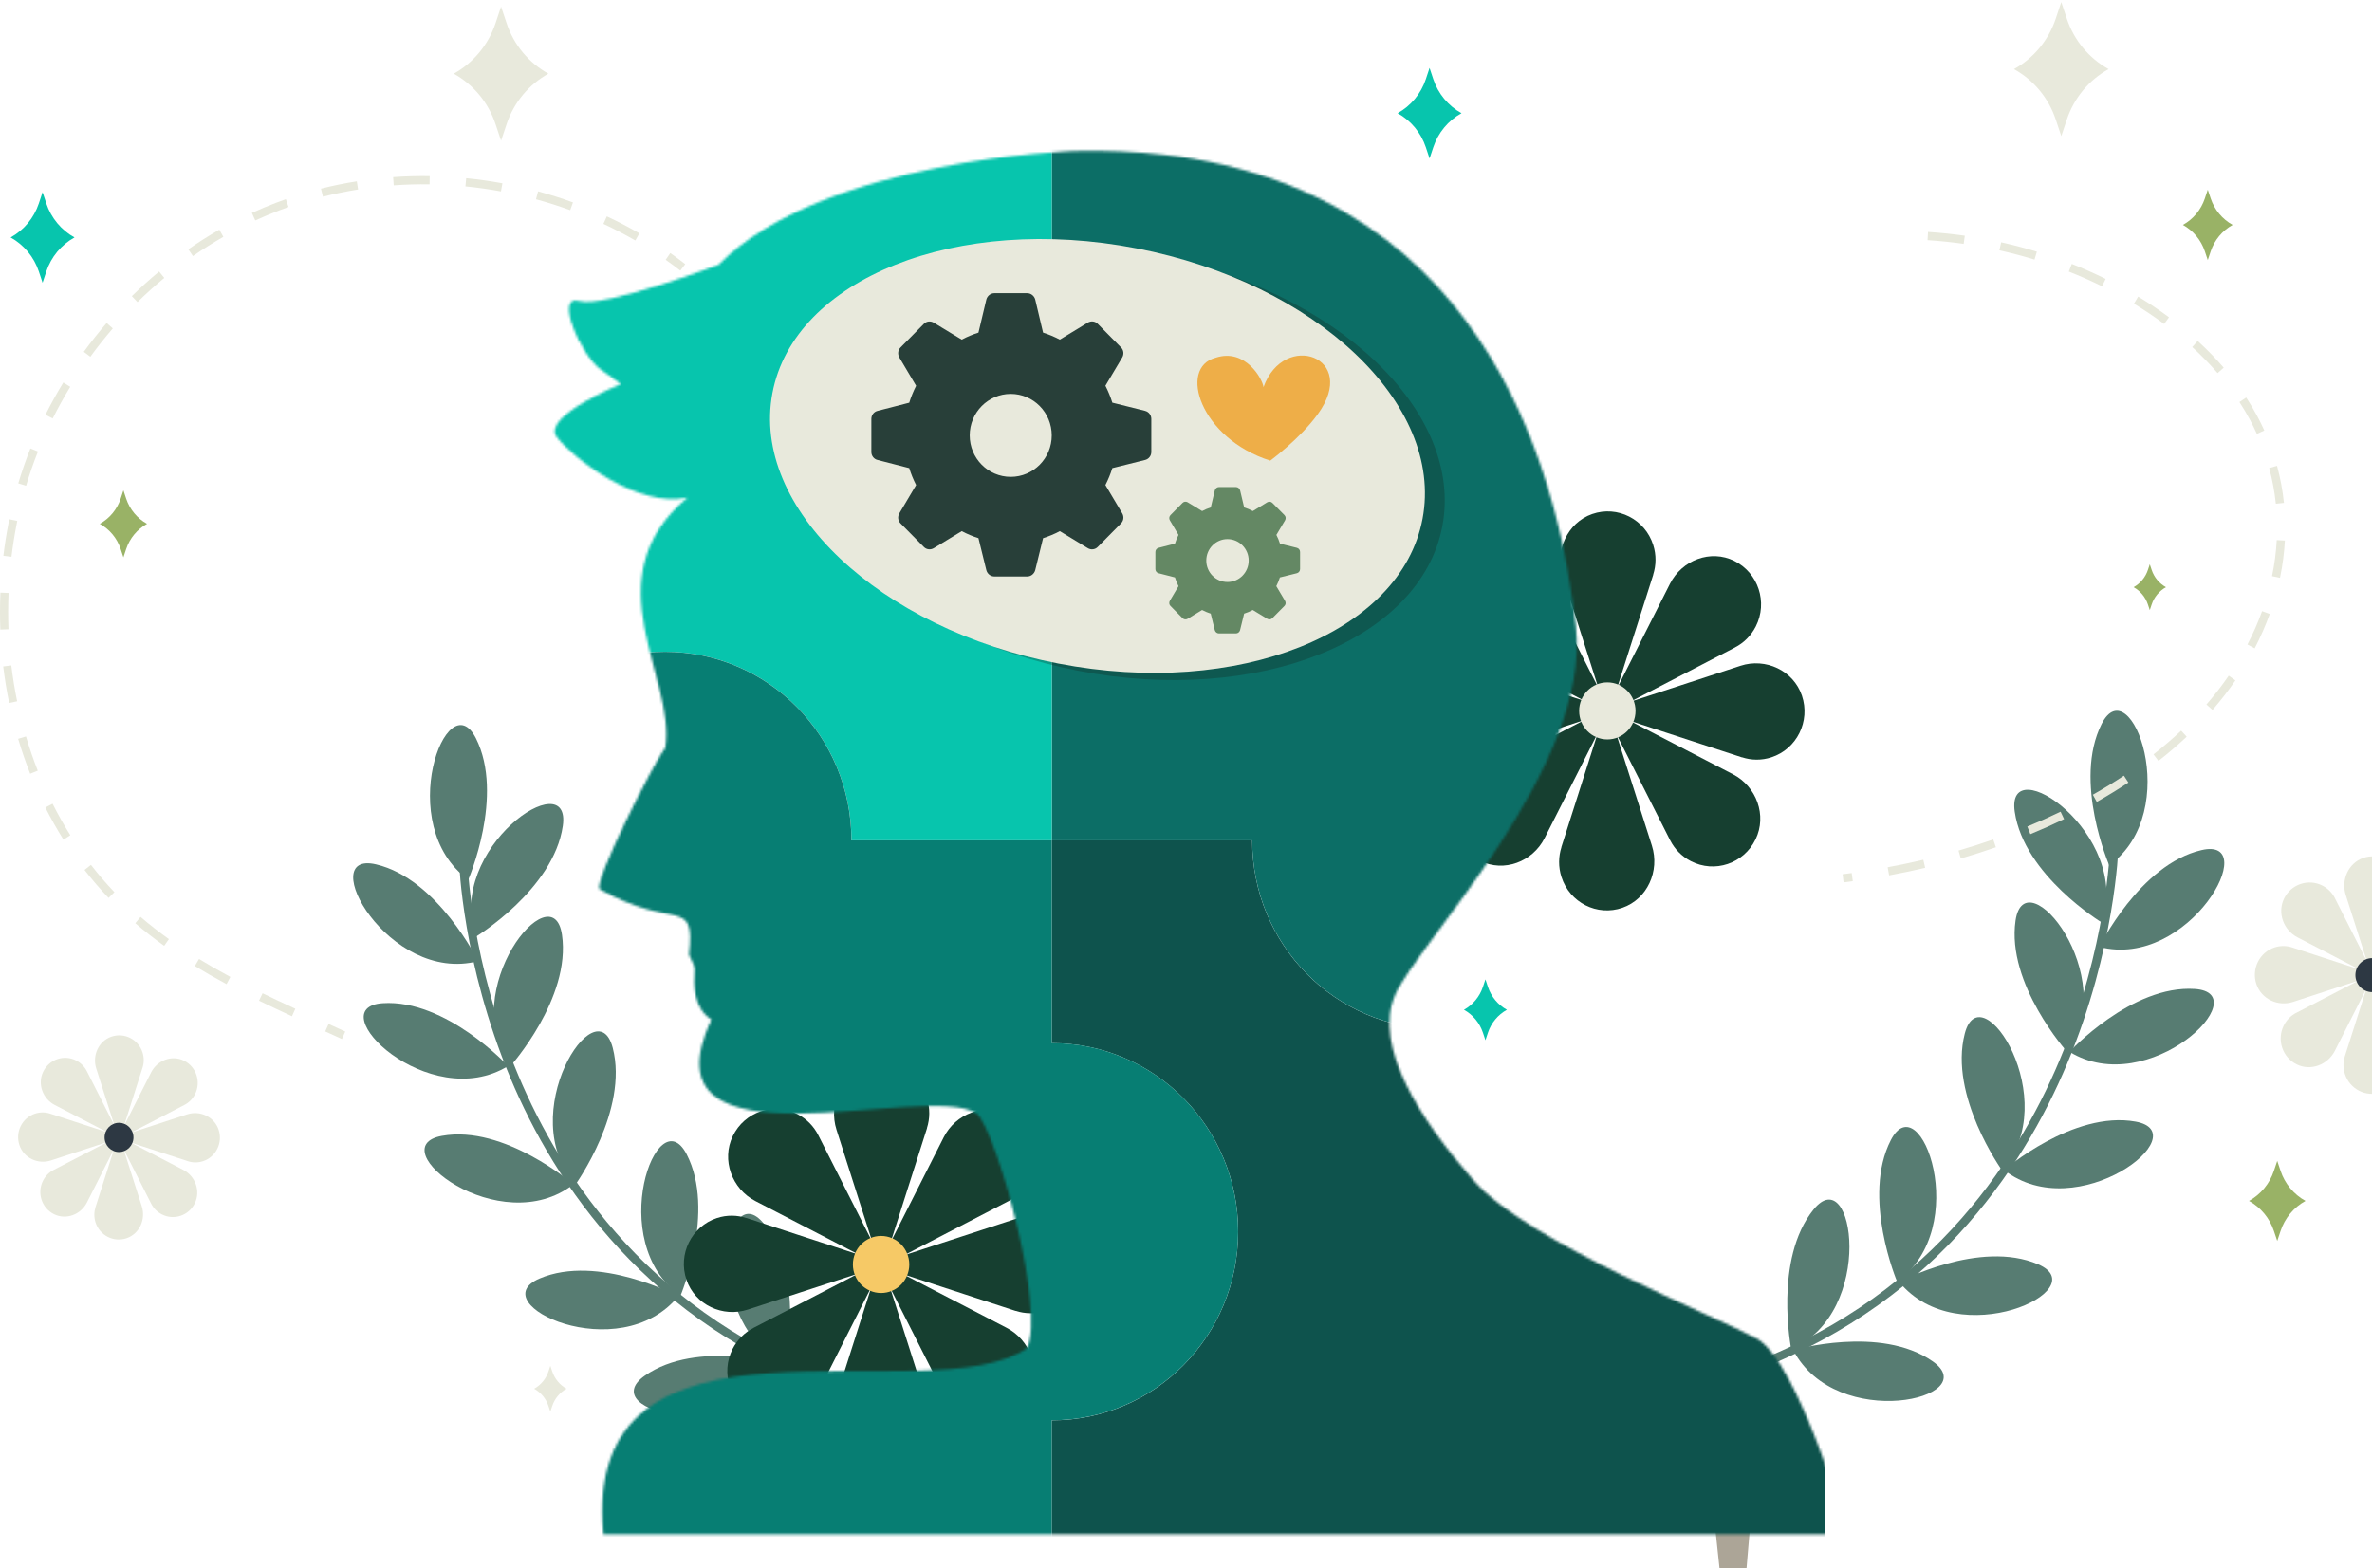 <svg width="948" height="627" viewBox="0 0 948 627" fill="none" xmlns="http://www.w3.org/2000/svg">
<path d="M695.197 550.314L694.107 547.121C769.013 520.838 805.588 465.638 823.071 423.966C842.049 378.707 843.301 339.142 843.301 338.747L846.635 338.829C846.635 339.224 845.383 379.332 826.177 425.168C808.434 467.514 771.306 523.603 695.197 550.297V550.314Z" fill="#577C72"/>
<path d="M716.68 539.715C716.68 539.715 751.564 529.593 772.429 544.225C793.31 558.856 734 572.845 716.68 539.715Z" fill="#577C72"/>
<path d="M715.883 539.369C715.883 539.369 708.744 503.376 724.828 483.495C740.911 463.613 749.921 524.574 715.883 539.369Z" fill="#577C72"/>
<path d="M759.044 512.461C759.044 512.461 791.163 495.377 814.533 505.4C837.918 515.423 782.658 541.344 759.044 512.461Z" fill="#577C72"/>
<path d="M758.182 512.296C758.182 512.296 743.953 478.524 755.71 455.747C767.468 432.969 788.545 490.802 758.182 512.296Z" fill="#577C72"/>
<path d="M800.953 467.744C800.953 467.744 828.502 443.864 853.514 448.373C878.51 452.883 830.324 490.588 800.953 467.744Z" fill="#577C72"/>
<path d="M800.075 467.761C800.075 467.761 778.787 438.038 785.244 413.186C791.7 388.335 824.941 439.98 800.075 467.761Z" fill="#577C72"/>
<path d="M827.087 420.461C827.087 420.461 851.872 393.651 877.209 395.346C902.546 397.041 858.767 439.881 827.087 420.461Z" fill="#577C72"/>
<path d="M826.225 420.576C826.225 420.576 801.831 393.404 805.539 367.993C809.264 342.582 847.92 390.194 826.225 420.576Z" fill="#577C72"/>
<path d="M839.041 378.526C839.041 378.526 855.108 345.61 879.86 339.833C904.595 334.04 874.916 387.874 839.041 378.526Z" fill="#577C72"/>
<path d="M840.033 368.799C840.033 368.799 808.906 349.922 805.214 324.511C801.506 299.083 852.132 333.365 840.033 368.799Z" fill="#577C72"/>
<path d="M842.992 345.939C842.992 345.939 828.421 312.315 839.935 289.422C851.449 266.529 873.111 324.132 842.992 345.939Z" fill="#577C72"/>
<path d="M334.946 556.025L336.036 552.832C261.13 526.549 224.555 471.349 207.073 429.677C188.094 384.418 186.842 344.853 186.842 344.458L183.508 344.54C183.508 344.935 184.761 385.043 203.967 430.879C221.709 473.225 258.837 529.314 334.946 556.008V556.025Z" fill="#577C72"/>
<path d="M313.463 545.426C313.463 545.426 278.596 535.304 257.715 549.935C236.833 564.567 296.143 578.556 313.463 545.426Z" fill="#577C72"/>
<path d="M314.26 545.08C314.26 545.08 321.399 509.087 305.316 489.206C289.232 469.324 280.222 530.285 314.26 545.08Z" fill="#577C72"/>
<path d="M271.099 518.172C271.099 518.172 238.98 501.088 215.611 511.111C192.225 521.134 247.486 547.055 271.099 518.172Z" fill="#577C72"/>
<path d="M271.961 517.991C271.961 517.991 286.191 484.219 274.433 461.441C262.675 438.663 241.598 496.496 271.961 517.991Z" fill="#577C72"/>
<path d="M229.19 473.439C229.19 473.439 201.641 449.558 176.629 454.068C151.633 458.577 199.819 496.282 229.19 473.439Z" fill="#577C72"/>
<path d="M230.052 473.455C230.052 473.455 251.34 443.732 244.883 418.881C238.427 394.029 205.186 445.674 230.052 473.455Z" fill="#577C72"/>
<path d="M203.056 426.155C203.056 426.155 178.272 399.345 152.934 401.04C127.597 402.735 171.376 445.576 203.056 426.155Z" fill="#577C72"/>
<path d="M203.918 426.27C203.918 426.27 228.312 399.098 224.604 373.687C220.896 348.276 182.224 395.889 203.918 426.27Z" fill="#577C72"/>
<path d="M191.086 384.22C191.086 384.22 175.019 351.304 150.267 345.528C125.532 339.734 155.211 393.568 191.086 384.22Z" fill="#577C72"/>
<path d="M190.111 374.494C190.111 374.494 221.237 355.616 224.929 330.205C228.637 304.778 178.011 339.06 190.111 374.494Z" fill="#577C72"/>
<path d="M187.151 351.65C187.151 351.65 201.722 318.026 190.208 295.133C178.678 272.24 157.032 329.843 187.151 351.65Z" fill="#577C72"/>
<path d="M333.759 559.958L350.51 507.425C350.965 506.009 352.933 506.009 353.388 507.425L369.944 559.349C373.18 569.487 368.106 580.728 358.169 584.184C348.038 587.706 337.06 582.111 333.792 571.841C332.507 567.825 332.604 563.694 333.792 559.975L333.759 559.958Z" fill="#163F30"/>
<path d="M377.197 557.144L352.331 508.017C351.664 506.7 353.063 505.285 354.364 505.96L402.355 530.828C411.722 535.683 416 547.253 411.381 556.815C406.665 566.558 395.004 570.458 385.507 565.538C381.799 563.612 378.969 560.633 377.213 557.144H377.197Z" fill="#163F30"/>
<path d="M405.949 524.064L354.039 507.112C352.64 506.651 352.64 504.66 354.039 504.199L405.347 487.445C415.365 484.169 426.473 489.304 429.888 499.36C433.368 509.613 427.839 520.723 417.691 524.031C413.723 525.331 409.641 525.232 405.965 524.031L405.949 524.064Z" fill="#163F30"/>
<path d="M403.168 480.104L354.624 505.269C353.323 505.943 351.925 504.528 352.591 503.211L377.164 454.644C381.962 445.164 393.394 440.836 402.843 445.51C412.471 450.283 416.325 462.083 411.462 471.694C409.56 475.447 406.616 478.31 403.168 480.088V480.104Z" fill="#163F30"/>
<path d="M370.497 450.99L353.746 503.524C353.291 504.939 351.323 504.939 350.868 503.524L334.312 451.599C331.076 441.461 336.15 430.22 346.086 426.764C356.218 423.242 367.195 428.838 370.464 439.108C371.749 443.123 371.651 447.254 370.464 450.974L370.497 450.99Z" fill="#163F30"/>
<path d="M327.042 453.805L351.908 502.931C352.575 504.248 351.176 505.663 349.875 504.989L301.884 480.121C292.517 475.266 288.24 463.696 292.875 454.134C297.591 444.391 309.251 440.49 318.748 445.411C322.456 447.337 325.286 450.315 327.042 453.805Z" fill="#163F30"/>
<path d="M298.29 486.885L350.201 503.837C351.599 504.298 351.599 506.289 350.201 506.75L298.892 523.504C288.874 526.779 277.767 521.644 274.351 511.588C270.871 501.335 276.401 490.226 286.548 486.918C290.517 485.618 294.599 485.716 298.274 486.918L298.29 486.885Z" fill="#163F30"/>
<path d="M301.071 530.861L349.615 505.696C350.916 505.022 352.315 506.437 351.648 507.754L327.075 556.321C322.278 565.801 310.845 570.129 301.396 565.455C291.769 560.682 287.915 548.882 292.777 539.271C294.68 535.518 297.623 532.655 301.071 530.877V530.861Z" fill="#163F30"/>
<path d="M363.406 505.482C363.406 511.786 358.364 516.888 352.136 516.888C345.907 516.888 340.866 511.786 340.866 505.482C340.866 499.179 345.907 494.077 352.136 494.077C358.364 494.077 363.406 499.179 363.406 505.482Z" fill="#F6C966"/>
<path d="M624.016 338.665L640.766 286.131C641.222 284.715 643.19 284.715 643.645 286.131L660.2 338.056C663.437 348.194 658.363 359.435 648.426 362.891C638.295 366.413 627.317 360.817 624.048 350.547C622.764 346.532 622.861 342.401 624.048 338.681L624.016 338.665Z" fill="#163F30"/>
<path d="M667.47 335.85L642.604 286.723C641.937 285.407 643.336 283.991 644.637 284.666L692.628 309.534C701.995 314.389 706.272 325.959 701.638 335.521C696.921 345.264 685.261 349.165 675.764 344.244C672.056 342.318 669.226 339.339 667.47 335.85Z" fill="#163F30"/>
<path d="M696.222 302.77L644.312 285.818C642.913 285.357 642.913 283.366 644.312 282.905L695.62 266.151C705.638 262.876 716.746 268.011 720.161 278.066C723.641 288.32 718.112 299.429 707.964 302.737C703.996 304.037 699.914 303.938 696.238 302.737L696.222 302.77Z" fill="#163F30"/>
<path d="M693.441 258.811L644.897 283.975C643.596 284.65 642.198 283.234 642.864 281.918L667.437 233.35C672.235 223.87 683.667 219.542 693.116 224.216C702.744 228.989 706.598 240.789 701.735 250.401C699.833 254.153 696.889 257.017 693.441 258.794V258.811Z" fill="#163F30"/>
<path d="M660.753 229.713L644.002 282.247C643.547 283.662 641.579 283.662 641.124 282.247L624.569 230.322C621.332 220.184 626.406 208.943 636.343 205.487C646.474 201.965 657.452 207.561 660.721 217.83C662.005 221.846 661.908 225.977 660.721 229.697L660.753 229.713Z" fill="#163F30"/>
<path d="M617.316 232.527L642.181 281.654C642.848 282.971 641.45 284.386 640.149 283.712L592.157 258.844C582.79 253.988 578.513 242.419 583.132 232.856C587.848 223.113 599.508 219.213 609.005 224.134C612.713 226.059 615.543 229.038 617.299 232.527H617.316Z" fill="#163F30"/>
<path d="M588.563 265.608L640.474 282.559C641.872 283.02 641.872 285.012 640.474 285.473L589.165 302.227C579.147 305.502 568.04 300.367 564.624 290.311C561.144 280.058 566.673 268.949 576.821 265.641C580.79 264.341 584.871 264.439 588.547 265.641L588.563 265.608Z" fill="#163F30"/>
<path d="M591.328 309.567L639.872 284.403C641.173 283.728 642.572 285.143 641.905 286.46L617.332 335.027C612.534 344.507 601.102 348.836 591.653 344.162C582.026 339.389 578.171 327.588 583.034 317.977C584.937 314.225 587.88 311.361 591.328 309.583V309.567Z" fill="#163F30"/>
<path d="M653.663 284.189C653.663 290.492 648.621 295.594 642.393 295.594C636.164 295.594 631.123 290.492 631.123 284.189C631.123 277.885 636.164 272.783 642.393 272.783C648.621 272.783 653.663 277.885 653.663 284.189Z" fill="#E8E9DC"/>
<path d="M937.154 422.238L947.123 390.968C947.383 390.129 948.57 390.129 948.83 390.968L958.686 421.876C960.605 427.9 957.596 434.598 951.676 436.655C945.643 438.745 939.105 435.421 937.154 429.299C936.389 426.912 936.438 424.46 937.154 422.238Z" fill="#E8E9DC"/>
<path d="M963.028 420.559L948.229 391.314C947.838 390.524 948.668 389.684 949.432 390.096L977.989 404.908C983.567 407.805 986.104 414.684 983.356 420.378C980.559 426.172 973.615 428.492 967.955 425.563C965.744 424.411 964.068 422.65 963.011 420.559H963.028Z" fill="#E8E9DC"/>
<path d="M978.477 374.708L949.578 389.684C948.798 390.079 947.968 389.24 948.375 388.466L963.011 359.566C965.874 353.921 972.671 351.354 978.298 354.135C984.023 356.966 986.316 363.993 983.421 369.721C982.283 371.959 980.543 373.654 978.477 374.724V374.708Z" fill="#E8E9DC"/>
<path d="M959.027 357.377L949.058 388.647C948.798 389.487 947.611 389.487 947.351 388.647L937.495 357.739C935.576 351.716 938.585 345.017 944.505 342.96C950.538 340.87 957.076 344.195 959.027 350.317C959.792 352.703 959.743 355.156 959.027 357.377Z" fill="#E8E9DC"/>
<path d="M933.169 359.056L947.968 388.302C948.359 389.092 947.529 389.931 946.765 389.52L918.208 374.708C912.63 371.811 910.093 364.932 912.841 359.237C915.638 353.444 922.582 351.123 928.242 354.053C930.454 355.205 932.129 356.966 933.186 359.056H933.169Z" fill="#E8E9DC"/>
<path d="M916.045 378.74L946.944 388.829C947.773 389.092 947.773 390.293 946.944 390.557L916.403 400.53C910.45 402.472 903.831 399.427 901.799 393.437C899.733 387.331 903.018 380.715 909.068 378.74C911.426 377.966 913.849 378.016 916.045 378.74Z" fill="#E8E9DC"/>
<path d="M917.704 404.908L946.603 389.931C947.383 389.536 948.213 390.376 947.806 391.149L933.17 420.049C930.307 425.694 923.509 428.262 917.883 425.48C912.158 422.65 909.865 415.622 912.76 409.895C913.898 407.656 915.638 405.961 917.704 404.891V404.908Z" fill="#E8E9DC"/>
<path d="M954.799 389.816C954.799 393.568 951.79 396.613 948.082 396.613C944.374 396.613 941.366 393.568 941.366 389.816C941.366 386.064 944.374 383.019 948.082 383.019C951.79 383.019 954.799 386.064 954.799 389.816Z" fill="#2D3843"/>
<path d="M38.169 482.573L46.739 455.681C46.967 454.957 47.975 454.957 48.203 455.681L56.675 482.26C58.334 487.445 55.732 493.205 50.642 494.966C45.454 496.76 39.844 493.913 38.169 488.646C37.518 486.589 37.567 484.482 38.169 482.573Z" fill="#E8E9DC"/>
<path d="M60.399 481.141L47.666 455.993C47.324 455.319 48.04 454.594 48.707 454.94L73.263 467.679C78.061 470.164 80.24 476.089 77.882 480.977C75.475 485.963 69.507 487.955 64.644 485.437C62.741 484.449 61.294 482.935 60.399 481.141Z" fill="#E8E9DC"/>
<path d="M75.117 464.206L48.544 455.533C47.828 455.302 47.828 454.282 48.544 454.051L74.808 445.477C79.931 443.798 85.623 446.431 87.363 451.583C89.136 456.833 86.322 462.511 81.118 464.206C79.085 464.864 77.004 464.831 75.117 464.206Z" fill="#E8E9DC"/>
<path d="M73.702 441.708L48.853 454.594C48.186 454.94 47.471 454.216 47.812 453.541L60.4 428.69C62.855 423.835 68.71 421.629 73.54 424.016C78.467 426.451 80.435 432.491 77.947 437.412C76.971 439.338 75.459 440.803 73.702 441.708Z" fill="#E8E9DC"/>
<path d="M56.968 426.813L48.398 453.706C48.17 454.43 47.162 454.43 46.934 453.706L38.461 427.126C36.802 421.942 39.404 416.182 44.495 414.421C49.682 412.627 55.293 415.474 56.968 420.74C57.619 422.798 57.586 424.904 56.968 426.813Z" fill="#E8E9DC"/>
<path d="M34.737 428.262L47.471 453.41C47.812 454.084 47.097 454.808 46.43 454.463L21.873 441.724C17.076 439.239 14.897 433.314 17.255 428.426C19.662 423.44 25.63 421.448 30.493 423.966C32.395 424.954 33.843 426.484 34.737 428.262Z" fill="#E8E9DC"/>
<path d="M20.019 445.181L46.593 453.854C47.308 454.084 47.308 455.105 46.593 455.335L20.328 463.91C15.206 465.588 9.514 462.955 7.774 457.804C6.001 452.554 8.814 446.876 14.018 445.181C16.051 444.522 18.133 444.555 20.019 445.181Z" fill="#E8E9DC"/>
<path d="M21.434 467.695L46.284 454.808C46.951 454.463 47.666 455.187 47.325 455.862L34.737 480.713C32.282 485.568 26.427 487.774 21.597 485.387C16.669 482.952 14.702 476.911 17.19 471.99C18.166 470.065 19.678 468.6 21.434 467.695Z" fill="#E8E9DC"/>
<path d="M53.341 454.693C53.341 457.919 50.756 460.536 47.568 460.536C44.381 460.536 41.795 457.919 41.795 454.693C41.795 451.467 44.381 448.851 47.568 448.851C50.756 448.851 53.341 451.467 53.341 454.693Z" fill="#2D3843"/>
<path d="M698.027 626.811H687.212L678.739 547.006H704.808L698.027 626.811Z" fill="#ACA597"/>
<mask id="mask0_661_515" style="mask-type:luminance" maskUnits="userSpaceOnUse" x="221" y="60" width="518" height="554">
<path d="M738.733 613.348H241.176C231.711 513.646 371.586 565.949 410.454 538.925C418.049 524.162 398.42 452.307 390.321 445.098C370.009 431.883 255.015 470.74 284.288 407.558C277.084 402.949 277.214 393.815 277.637 387.347C277.637 385.784 275.815 383.167 275.376 381.603C277.865 357.739 269.863 372.519 239.729 355.485C236.411 354.036 261.732 303.84 265.879 299.034C270.498 271.434 236.118 231.178 274.775 198.887C254.804 203.38 228.67 182.857 222.49 174.661C216.31 166.498 248.153 153.496 248.153 153.496L240.086 147.719C232.004 141.959 221.531 117.42 231.532 120.301C241.501 123.181 287.151 105.85 287.151 105.85C328.994 63.521 429.482 60.311 429.482 60.311C442.134 60.015 453.973 60.558 465.081 61.825C598.646 77.049 623.967 198.097 629.805 250.22C636.148 306.67 566.413 377.259 557.55 397.782C548.671 418.305 567.682 447.83 589.246 472.221C610.811 496.595 685.619 526.104 702.093 535.09C718.583 544.076 738.765 613.364 738.765 613.364L738.733 613.348Z" fill="white"/>
</mask>
<g mask="url(#mask0_661_515)">
<path d="M494.857 492.398C494.857 450.743 461.503 417.005 420.358 417.005V335.966H500.436C500.436 377.604 533.79 411.359 574.935 411.359C616.079 411.359 649.434 377.604 649.434 335.966H729.495V648.831H420.342V567.792C461.486 567.792 494.841 534.053 494.841 492.415L494.857 492.398Z" fill="#0E534D"/>
<path d="M494.858 179.5C494.858 137.861 461.503 104.122 420.358 104.122V23.083H729.512V335.949H649.451C649.451 377.588 616.096 411.343 574.951 411.343C533.807 411.343 500.452 377.588 500.452 335.949H420.375V254.91C461.519 254.91 494.874 221.171 494.874 179.516L494.858 179.5Z" fill="#0C6E66"/>
<path d="M111.205 335.949V23.083H420.358V104.122C461.503 104.122 494.858 137.861 494.858 179.5C494.858 221.138 461.503 254.894 420.358 254.894V335.933H340.297C340.297 294.294 306.942 260.539 265.798 260.539C224.653 260.539 191.298 294.294 191.298 335.933H111.221L111.205 335.949Z" fill="#07C5AD"/>
<path d="M111.205 648.815V335.949H191.282C191.282 294.31 224.637 260.555 265.781 260.555C306.926 260.555 340.281 294.31 340.281 335.949H420.342V416.988C461.487 416.988 494.841 450.727 494.841 492.382C494.841 534.037 461.487 567.759 420.342 567.759V648.798H111.205V648.815Z" fill="#077E73"/>
</g>
<g style="mix-blend-mode:soft-light" opacity="0.25">
<path d="M576.463 210.264C585.109 164.435 533.953 116.044 462.201 102.179C390.45 88.315 325.275 114.226 316.628 160.055C307.981 205.883 359.138 254.274 430.889 268.139C502.64 282.003 567.816 256.092 576.463 210.264Z" fill="#141610"/>
</g>
<path d="M568.536 207.375C577.182 161.547 526.026 113.156 454.275 99.291C382.523 85.427 317.348 111.338 308.701 157.167C300.054 202.995 351.211 251.386 422.962 265.251C494.714 279.115 559.889 253.204 568.536 207.375Z" fill="#E8E9DC"/>
<path d="M457.632 164.227L444.557 160.968C443.842 158.648 442.915 156.393 441.792 154.204L448.493 142.93C449.29 141.597 449.094 139.935 448.037 138.882L438.719 129.451C437.662 128.381 436.035 128.184 434.718 128.99L423.578 135.771C421.415 134.635 419.187 133.697 416.878 132.973L413.739 119.724C413.349 118.276 412.032 117.206 410.519 117.206H397.412C395.915 117.206 394.598 118.276 394.208 119.724L391.053 132.973C388.76 133.697 386.532 134.619 384.369 135.771L373.945 129.451L373.229 129.007C371.912 128.2 370.269 128.398 369.228 129.468L359.91 138.898C358.853 139.951 358.658 141.614 359.455 142.947L366.138 154.22C365.033 156.409 364.106 158.664 363.39 160.985L350.738 164.243C349.29 164.589 348.25 165.906 348.25 167.436V180.701C348.25 182.215 349.29 183.548 350.738 183.878L363.39 187.136C364.106 189.457 365.016 191.712 366.138 193.9L359.455 205.174C358.658 206.507 358.853 208.17 359.91 209.223L369.228 218.653C370.269 219.723 371.912 219.921 373.229 219.114L384.369 212.333C386.532 213.469 388.76 214.407 391.053 215.131L394.208 227.936C394.598 229.4 395.915 230.454 397.412 230.454H410.519C412.032 230.454 413.333 229.4 413.739 227.936L416.878 215.131C419.187 214.407 421.399 213.485 423.578 212.333L434.718 219.114C436.035 219.921 437.662 219.723 438.719 218.653L448.037 209.223C448.639 208.614 448.964 207.824 448.981 206.985C448.981 206.359 448.834 205.75 448.493 205.174L441.792 193.9C442.898 191.712 443.842 189.457 444.557 187.136L457.632 183.878C459.08 183.532 460.137 182.215 460.137 180.701V167.436C460.137 165.906 459.08 164.589 457.632 164.243V164.227ZM403.949 157.463C413.008 157.463 420.342 164.885 420.342 174.052C420.342 183.219 413.008 190.625 403.949 190.625C394.891 190.625 387.556 183.203 387.556 174.052C387.556 164.902 394.907 157.463 403.949 157.463Z" fill="#283F39"/>
<path d="M518.324 218.999L511.559 217.32C511.185 216.119 510.713 214.967 510.128 213.831L513.592 208.005C513.998 207.314 513.901 206.458 513.348 205.915L508.534 201.043C507.998 200.5 507.152 200.385 506.469 200.796L500.712 204.302C499.59 203.709 498.435 203.232 497.248 202.854L495.622 196.007C495.41 195.25 494.743 194.707 493.963 194.707H487.181C486.401 194.707 485.734 195.25 485.522 196.007L483.896 202.854C482.709 203.232 481.571 203.709 480.449 204.302L475.049 201.027L474.675 200.796C473.992 200.385 473.147 200.484 472.61 201.043L467.796 205.915C467.259 206.458 467.146 207.314 467.552 208.005L471 213.831C470.431 214.967 469.959 216.135 469.585 217.32L463.047 218.999C462.299 219.18 461.763 219.855 461.763 220.645V227.508C461.763 228.298 462.299 228.972 463.047 229.153L469.585 230.832C469.959 232.034 470.431 233.186 471 234.321L467.552 240.147C467.146 240.839 467.243 241.694 467.796 242.237L472.61 247.109C473.147 247.652 473.992 247.767 474.675 247.356L480.432 243.85C481.554 244.443 482.709 244.92 483.88 245.299L485.506 251.915C485.718 252.672 486.384 253.215 487.165 253.215H493.947C494.727 253.215 495.41 252.672 495.605 251.915L497.232 245.299C498.419 244.92 499.573 244.443 500.696 243.85L506.453 247.356C507.136 247.767 507.981 247.669 508.518 247.109L513.332 242.237C513.641 241.925 513.82 241.513 513.82 241.085C513.82 240.773 513.738 240.444 513.559 240.147L510.095 234.321C510.665 233.186 511.152 232.017 511.527 230.832L518.292 229.153C519.04 228.972 519.593 228.298 519.593 227.508V220.645C519.593 219.855 519.056 219.163 518.292 218.999H518.324ZM490.58 215.51C495.264 215.51 499.053 219.344 499.053 224.084C499.053 228.824 495.264 232.659 490.58 232.659C485.897 232.659 482.107 228.824 482.107 224.084C482.107 219.344 485.913 215.51 490.58 215.51Z" fill="#648864"/>
<path d="M526.667 165.56C519.577 175.402 507.673 184.141 507.673 184.141C479.652 175.27 470.74 146.929 485.848 142.996C497.866 139.046 504.713 151.785 504.973 154.78C513.088 132.035 543.369 142.585 526.667 165.56Z" fill="#EEAE48"/>
<path d="M271.896 108.187C269.993 106.706 268.026 105.241 266.042 103.859L267.895 101.16C269.912 102.575 271.929 104.073 273.864 105.587L271.88 108.204L271.896 108.187Z" fill="#E8E9DC"/>
<path d="M116.685 406.258C111.643 403.92 107.464 401.946 103.528 400.036L104.943 397.074C108.846 398.983 113.009 400.942 118.035 403.262L116.685 406.258ZM90.551 393.42C85.981 390.968 81.834 388.598 77.866 386.179L79.541 383.364C83.46 385.767 87.558 388.104 92.063 390.524L90.534 393.437L90.551 393.42ZM65.636 378.114C61.571 375.201 57.684 372.157 54.073 369.063L56.171 366.544C59.7 369.573 63.522 372.568 67.506 375.415L65.62 378.098L65.636 378.114ZM43.389 358.941C40.006 355.402 36.77 351.634 33.778 347.766L36.347 345.742C39.274 349.527 42.429 353.197 45.731 356.653L43.389 358.941ZM25.354 335.653C22.768 331.505 20.328 327.194 18.117 322.799L21.011 321.302C23.174 325.597 25.565 329.843 28.102 333.892L25.354 335.653ZM12.067 309.32C10.278 304.778 8.652 300.071 7.253 295.347L10.376 294.393C11.742 299.017 13.335 303.626 15.092 308.086L12.067 309.304V309.32ZM3.659 281.012C2.683 276.223 1.87 271.319 1.285 266.414L4.521 266.019C5.106 270.825 5.887 275.647 6.847 280.338L3.659 281.012ZM0.13 251.684C0.033 249.347 0 246.961 0 244.607C0 242.056 0.049 239.456 0.163 236.905L3.415 237.037C3.318 239.555 3.253 242.106 3.253 244.607C3.253 246.928 3.301 249.265 3.383 251.553L0.13 251.684ZM4.586 222.57L1.35 222.175C1.886 217.682 2.618 213.14 3.48 208.696L3.708 207.577L6.895 208.235L6.684 209.322C5.822 213.699 5.123 218.143 4.586 222.554V222.57ZM10.408 194.18L7.302 193.226C8.701 188.552 10.327 183.845 12.148 179.269L15.173 180.504C13.384 184.997 11.79 189.589 10.424 194.18H10.408ZM21.076 167.288L18.165 165.807C20.345 161.445 22.752 157.101 25.305 152.904L28.069 154.632C25.565 158.746 23.207 163.009 21.06 167.288H21.076ZM36.103 142.601L33.485 140.643C36.363 136.693 39.437 132.809 42.624 129.122L45.08 131.294C41.941 134.932 38.917 138.733 36.103 142.618V142.601ZM54.952 120.761L52.691 118.391C56.171 114.968 59.847 111.66 63.587 108.55L65.653 111.101C61.977 114.145 58.383 117.404 54.952 120.761ZM77.101 102.378L75.264 99.662C79.281 96.864 83.444 94.231 87.656 91.812L89.266 94.675C85.135 97.045 81.053 99.629 77.118 102.361L77.101 102.378ZM253.909 96.124C249.795 93.754 245.518 91.516 241.159 89.491L242.525 86.496C246.965 88.553 251.34 90.841 255.536 93.26L253.926 96.124H253.909ZM102.016 88.109L100.666 85.113C103.837 83.665 107.074 82.299 110.326 81.065C111.627 80.571 112.944 80.094 114.245 79.633L115.319 82.743C114.034 83.188 112.749 83.665 111.464 84.159C108.293 85.377 105.106 86.71 102.016 88.125V88.109ZM227.889 84.011C223.417 82.381 218.814 80.917 214.212 79.666L215.058 76.49C219.758 77.773 224.458 79.254 228.995 80.917L227.889 84.011ZM129.061 78.612L128.28 75.42C132.964 74.235 137.794 73.247 142.608 72.49L143.112 75.749C138.395 76.506 133.663 77.46 129.061 78.629V78.612ZM200.21 76.506C195.526 75.65 190.745 74.975 186.013 74.514L186.322 71.239C191.152 71.717 196.014 72.391 200.795 73.28L200.21 76.522V76.506ZM157.358 74.103L157.13 70.811C161.944 70.466 166.855 70.334 171.734 70.4L171.685 73.692C166.904 73.626 162.09 73.757 157.358 74.103Z" fill="#E8E9DC"/>
<path d="M136.655 415.375C134.428 414.355 132.2 413.351 129.988 412.33L131.321 409.335C133.533 410.339 135.761 411.359 137.989 412.38L136.655 415.375Z" fill="#E8E9DC"/>
<path d="M736.814 352.736L736.423 349.478C737.643 349.329 738.846 349.165 740.05 349L740.489 352.259C739.269 352.424 738.05 352.588 736.83 352.736H736.814ZM755.012 349.938L754.426 346.696C759.207 345.807 763.989 344.803 768.672 343.701L769.42 346.91C764.688 348.029 759.842 349.05 755.012 349.938ZM783.65 343.174L782.756 340.014C787.439 338.648 792.107 337.167 796.628 335.587L797.685 338.698C793.115 340.294 788.399 341.792 783.65 343.174ZM811.459 333.464L810.24 330.419C814.761 328.559 819.249 326.552 823.543 324.478L824.941 327.44C820.583 329.547 816.045 331.571 811.459 333.464ZM838.016 320.577L836.423 317.697C840.7 315.278 844.879 312.71 848.847 310.077L850.636 312.826C846.603 315.492 842.358 318.109 838.016 320.561V320.577ZM862.654 304.169L860.67 301.568C864.541 298.524 868.265 295.347 871.729 292.089L873.941 294.508C870.412 297.816 866.622 301.075 862.671 304.169H862.654ZM884.267 283.794L881.828 281.621C885.032 277.935 888.024 274.067 890.74 270.117L893.407 271.993C890.626 276.042 887.553 280.009 884.267 283.794ZM901.099 259.173L898.221 257.642C900.481 253.297 902.449 248.804 904.075 244.311L907.133 245.447C905.458 250.072 903.425 254.696 901.116 259.173H901.099ZM911.231 230.997L908.043 230.322C909.036 225.549 909.67 220.694 909.93 215.905L913.183 216.086C912.922 221.04 912.256 226.059 911.231 230.997ZM909.572 201.372C909.068 196.567 908.174 191.761 906.905 187.103L910.044 186.231C911.361 191.07 912.288 196.04 912.808 201.027L909.572 201.372ZM901.994 173.443C901.132 171.551 900.205 169.641 899.213 167.798C897.944 165.428 896.529 163.042 895.017 160.721L897.733 158.911C899.294 161.314 900.758 163.782 902.075 166.235C903.1 168.144 904.059 170.102 904.954 172.077L901.994 173.443ZM886.284 149.135C883.194 145.563 879.795 142.058 876.152 138.733L878.332 136.298C882.072 139.721 885.568 143.309 888.74 146.979L886.284 149.151V149.135ZM864.931 129.501C861.109 126.67 857.044 123.938 852.864 121.403L854.539 118.572C858.816 121.156 862.963 123.938 866.866 126.834L864.947 129.484L864.931 129.501ZM840.114 114.442C835.821 112.335 831.349 110.343 826.828 108.566L828.015 105.505C832.617 107.315 837.171 109.34 841.545 111.496L840.13 114.458L840.114 114.442ZM813.118 103.777C808.516 102.361 803.783 101.127 799.083 100.074L799.783 96.864C804.564 97.934 809.378 99.185 814.061 100.617L813.118 103.76V103.777ZM784.805 97.49C780.007 96.815 775.161 96.305 770.364 96.009L770.559 92.717C775.438 93.03 780.381 93.54 785.26 94.231L784.805 97.49Z" fill="#E8E9DC"/>
<path d="M821.591 7.498L823.819 0.832L826.047 7.498C828.909 16.089 834.861 23.264 842.732 27.626C834.877 31.971 828.925 39.163 826.047 47.754L823.819 54.419L821.591 47.754C818.729 39.163 812.776 31.987 804.905 27.626C812.76 23.281 818.712 16.089 821.591 7.498Z" fill="#E8E9DC"/>
<path d="M592.661 394.539L593.67 391.511L594.678 394.539C595.979 398.44 598.679 401.699 602.256 403.674C598.679 405.649 595.979 408.907 594.678 412.808L593.67 415.836L592.661 412.808C591.36 408.907 588.661 405.649 585.083 403.674C588.645 401.699 591.36 398.44 592.661 394.539Z" fill="#07C5AD"/>
<path d="M908.792 468.057L910.125 464.074L911.459 468.057C913.166 473.192 916.728 477.471 921.411 480.071C916.712 482.672 913.166 486.951 911.459 492.086L910.125 496.069L908.792 492.086C907.084 486.951 903.523 482.672 898.839 480.071C903.539 477.471 907.084 473.192 908.792 468.057Z" fill="#99B266"/>
<path d="M858.426 227.853L859.19 225.566L859.955 227.853C860.93 230.783 862.979 233.251 865.663 234.733C862.979 236.214 860.93 238.683 859.955 241.612L859.19 243.9L858.426 241.612C857.45 238.683 855.401 236.214 852.718 234.733C855.401 233.251 857.45 230.783 858.426 227.853Z" fill="#99B266"/>
<path d="M219.189 548.273L219.953 545.986L220.717 548.273C221.693 551.203 223.742 553.671 226.426 555.153C223.742 556.634 221.693 559.102 220.717 562.032L219.953 564.32L219.189 562.032C218.213 559.102 216.164 556.634 213.48 555.153C216.164 553.671 218.213 551.203 219.189 548.273Z" fill="#E8E9DC"/>
<path d="M198.031 9.325L200.259 2.659L202.487 9.325C205.349 17.916 211.301 25.091 219.172 29.453C211.317 33.797 205.365 40.99 202.487 49.581L200.259 56.246L198.031 49.581C195.168 40.99 189.216 33.814 181.345 29.453C189.2 25.108 195.152 17.916 198.031 9.325Z" fill="#E8E9DC"/>
<path d="M15.515 81.328L17.011 76.819L18.507 81.328C20.442 87.121 24.459 91.976 29.777 94.922C24.475 97.852 20.442 102.707 18.507 108.517L17.011 113.026L15.515 108.517C13.579 102.723 9.563 97.868 4.245 94.922C9.546 91.993 13.579 87.138 15.515 81.328Z" fill="#07C5AD"/>
<path d="M569.845 31.658L571.341 27.148L572.837 31.658C574.772 37.451 578.789 42.306 584.107 45.252C578.806 48.182 574.772 53.037 572.837 58.846L571.341 63.356L569.845 58.846C567.909 53.053 563.893 48.198 558.575 45.252C563.876 42.323 567.909 37.468 569.845 31.658Z" fill="#07C5AD"/>
<path d="M48.219 199.348L49.325 196.007L50.431 199.348C51.862 203.644 54.838 207.231 58.773 209.404C54.838 211.576 51.862 215.164 50.431 219.46L49.325 222.801L48.219 219.46C46.788 215.164 43.812 211.576 39.876 209.404C43.812 207.231 46.788 203.644 48.219 199.348Z" fill="#99B266"/>
<path d="M881.194 79.337L882.365 75.831L883.536 79.337C885.048 83.846 888.17 87.615 892.301 89.903C888.17 92.19 885.048 95.959 883.536 100.469L882.365 103.974L881.194 100.469C879.681 95.959 876.559 92.19 872.428 89.903C876.559 87.615 879.681 83.846 881.194 79.337Z" fill="#99B266"/>
</svg>
